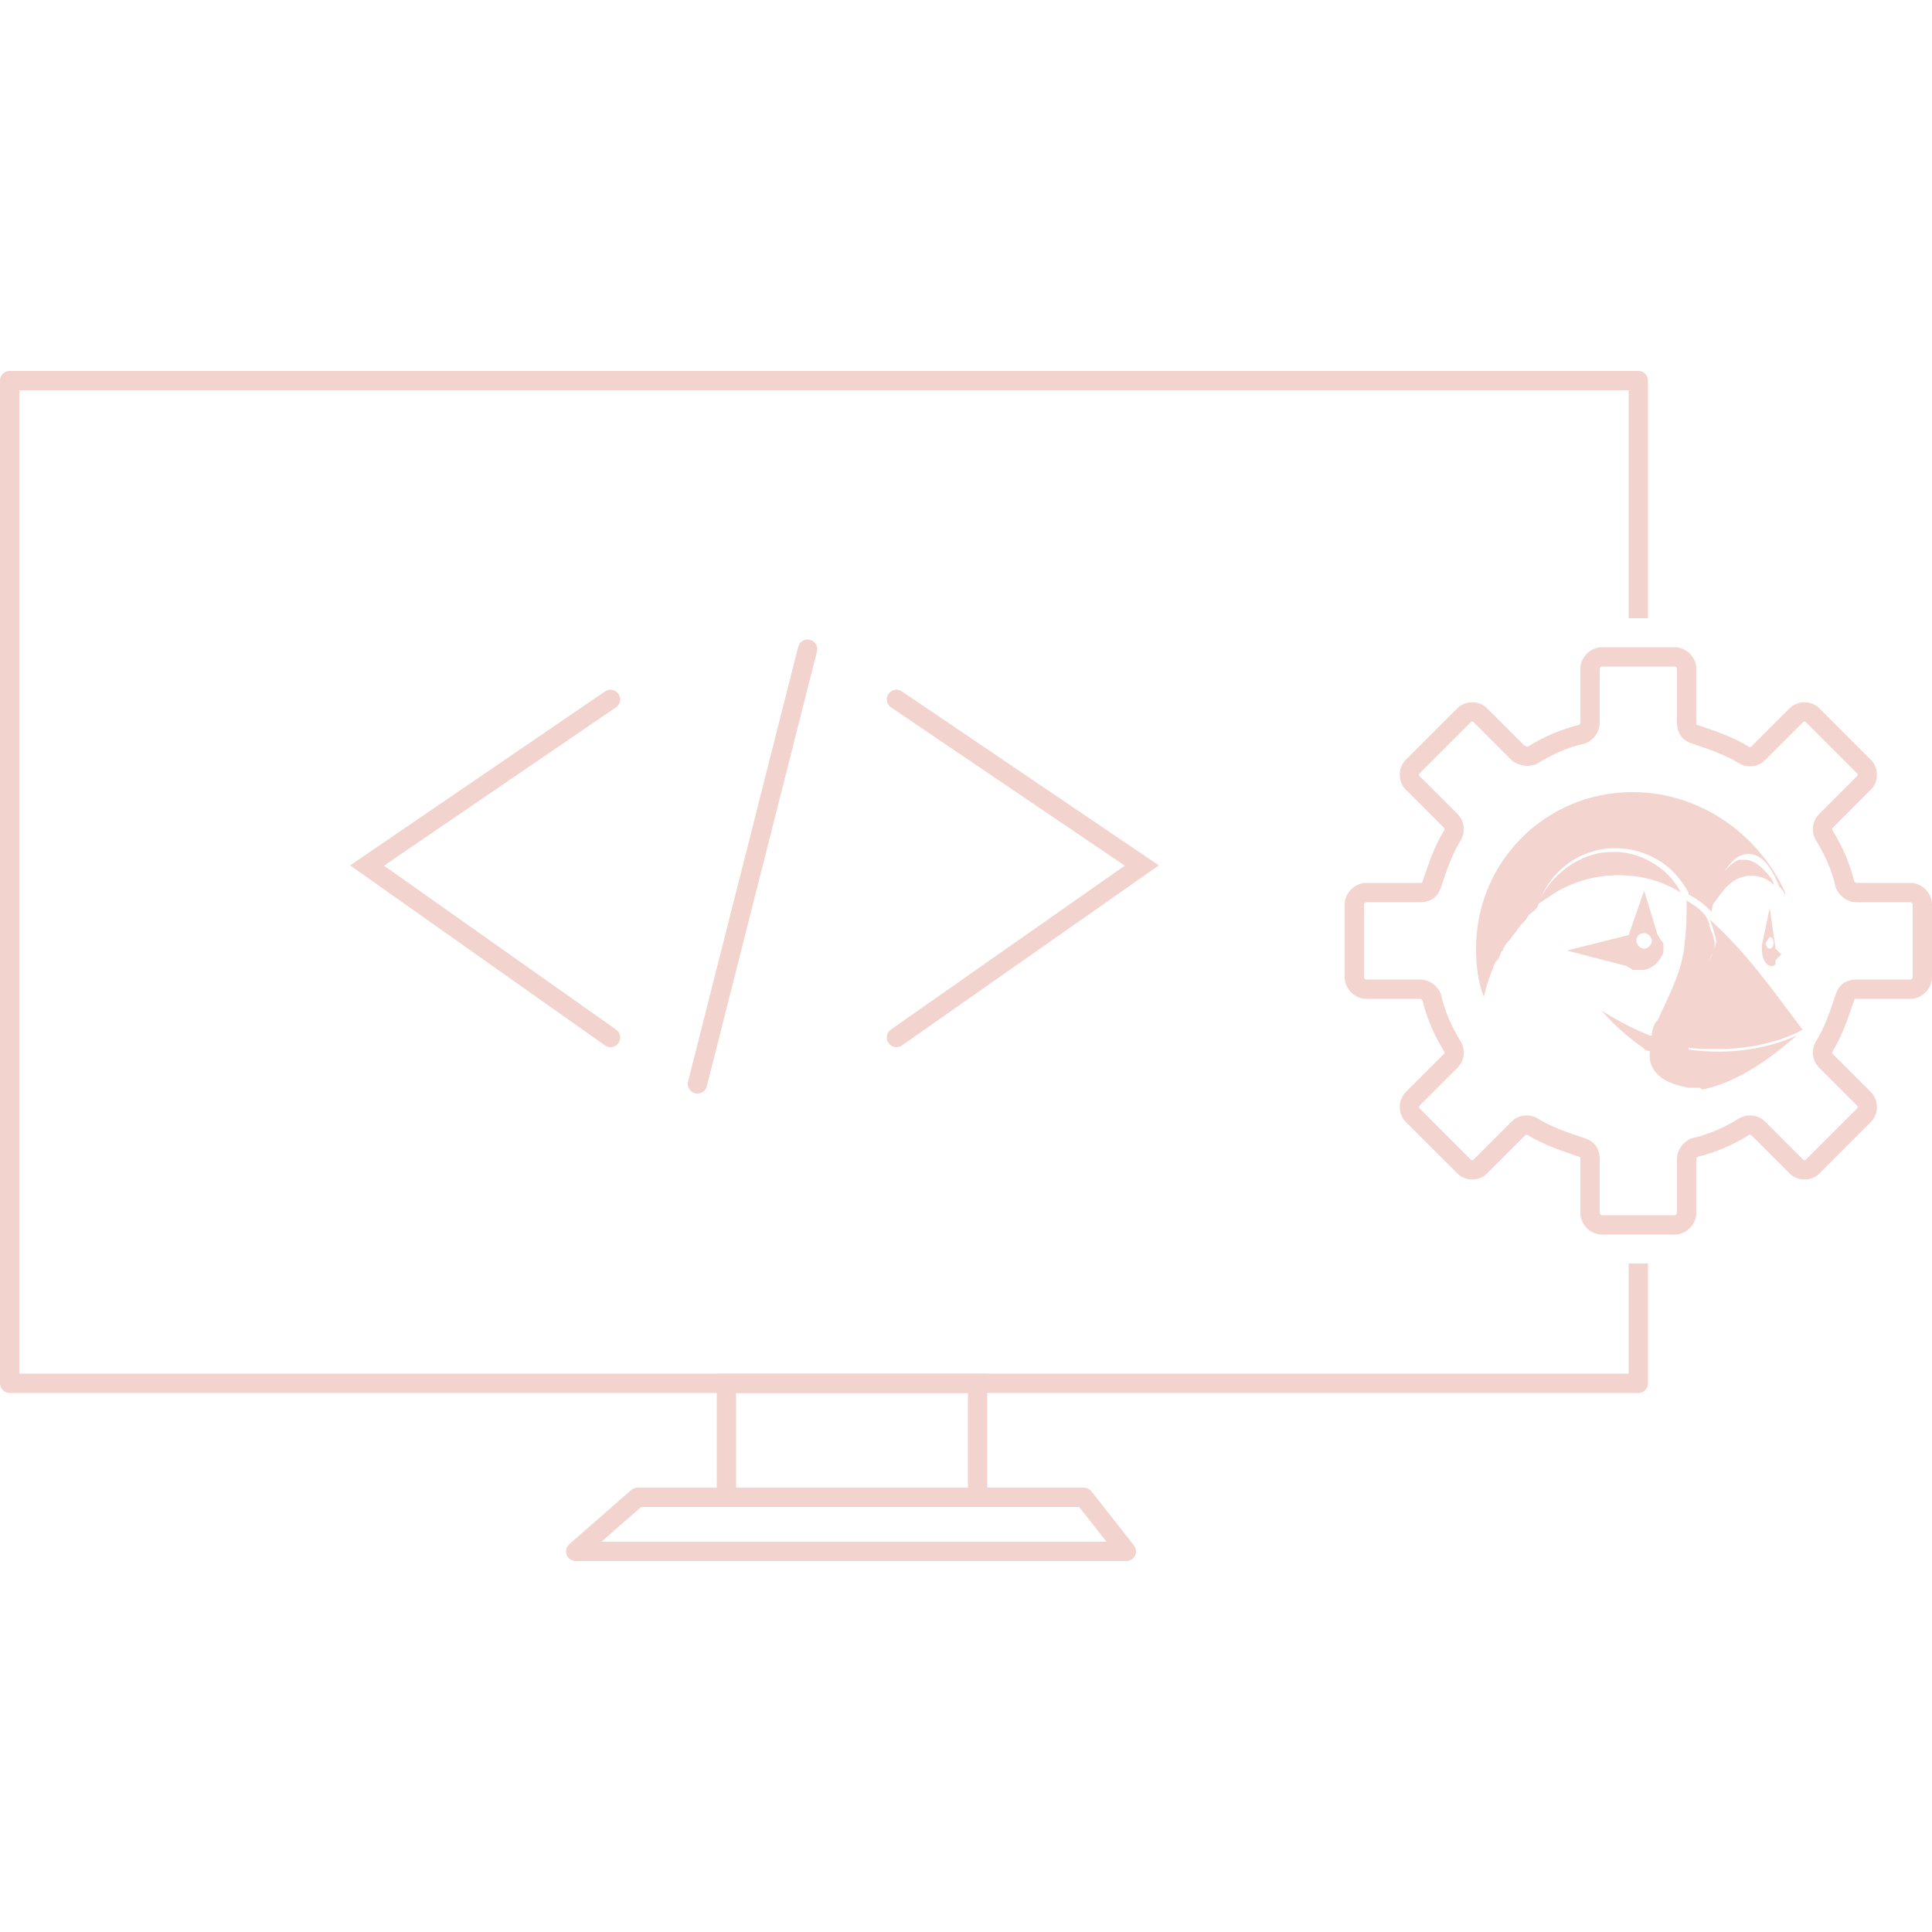 <svg version="1.1" id="Layer_1" xmlns="http://www.w3.org/2000/svg" xmlns:xlink="http://www.w3.org/1999/xlink" x="0px" y="0px"
	 viewBox="0 0 100 100" style="enable-background:new 0 0 100 100;" xml:space="preserve" width="120" height="120">
<style type="text/css">
	.st0{display:none;}
	.st1{display:inline;fill:#F4D5CF;}
	.st2{display:inline;}
	.st3{fill:#161616;}
	.st4{fill:#F4D5CF;stroke:#010101;stroke-width:0.7;stroke-miterlimit:7.001;}
	.st5{display:none;fill:#F4D5CF;}
	.st6{fill:#161616;stroke:#F4D5CF;stroke-width:1.508;stroke-miterlimit:7.539;}
	.st7{fill:#F4D5CF;}
	.st8{fill:none;stroke:#F4D5CF;stroke-width:0.754;stroke-miterlimit:7.539;}
	.st9{display:inline;fill:none;stroke:#F4D5CF;stroke-width:0.754;stroke-miterlimit:7.539;}
	.st10{fill:none;stroke:#F4D5CF;stroke-width:0.75;stroke-miterlimit:10;}
	.st11{fill:none;stroke:#F4D5CF;stroke-linecap:round;stroke-miterlimit:10;}
	.st12{fill:none;stroke:#F4D5CF;stroke-miterlimit:10;}
	.st13{fill:none;stroke:#F4D5CF;stroke-linecap:round;stroke-linejoin:round;stroke-miterlimit:10;}
	.st14{fill:none;stroke:#F4D5CF;stroke-linejoin:round;stroke-miterlimit:10;}
	.st15{fill:none;stroke:#F3D3CE;stroke-miterlimit:10;}
	.st16{fill:none;stroke:#F3D3CE;stroke-linejoin:round;stroke-miterlimit:10;}
	.st17{fill:none;stroke:#F3D3CE;stroke-linecap:round;stroke-miterlimit:10;}
	.st18{fill:none;stroke:#F3D4CF;stroke-miterlimit:10;}
	.st19{fill:#F3D4CF;}
	.st20{fill:none;stroke:#F3D4CF;stroke-linecap:round;stroke-miterlimit:10;}
	.st21{fill:none;stroke:#F3D4CF;stroke-linecap:round;stroke-linejoin:round;stroke-miterlimit:10;}
	.st22{fill:none;stroke:#F3D3CE;stroke-linecap:round;stroke-linejoin:round;stroke-miterlimit:10;}
	.st23{fill:#F3D3CE;}
</style>
<g>
	<rect x="37.6" y="71.6" class="st15" width="13" height="5.9"/>
	<polygon class="st16" points="56.1,77.5 33,77.5 29.8,80.3 58.3,80.3 	"/>
	<g>
		<polyline class="st17" points="31.6,36.2 19,44.8 31.6,53.7 		"/>
		<polyline class="st17" points="46.4,36.2 59.1,44.8 46.4,53.7 		"/>
		<line class="st17" x1="41.8" y1="33.6" x2="36.1" y2="56.1"/>
	</g>
	<polyline class="st16" points="84.8,65.4 84.8,71.6 0.5,71.6 0.5,19.7 84.8,19.7 84.8,32 	"/>
	<g>
		<path class="st18" d="M78.6,39l-2-2c-0.2-0.2-0.6-0.2-0.8,0l-2.7,2.7c-0.2,0.2-0.2,0.6,0,0.8l2,2c0.2,0.2,0.2,0.5,0.1,0.7
			c-0.5,0.8-0.8,1.7-1.1,2.6c-0.1,0.3-0.3,0.4-0.6,0.4h-2.8c-0.3,0-0.6,0.3-0.6,0.6v3.8c0,0.3,0.3,0.6,0.6,0.6h2.8
			c0.3,0,0.5,0.2,0.6,0.4c0.2,0.9,0.6,1.8,1.1,2.6c0.1,0.2,0.1,0.5-0.1,0.7l-2,2c-0.2,0.2-0.2,0.6,0,0.8l2.7,2.7
			c0.2,0.2,0.6,0.2,0.8,0l2-2c0.2-0.2,0.5-0.2,0.7-0.1c0.8,0.5,1.7,0.8,2.6,1.1c0.3,0.1,0.4,0.3,0.4,0.6v2.8c0,0.3,0.3,0.6,0.6,0.6
			h3.8c0.3,0,0.6-0.3,0.6-0.6V60c0-0.3,0.2-0.5,0.4-0.6c0.9-0.2,1.8-0.6,2.6-1.1c0.2-0.1,0.5-0.1,0.7,0.1l2,2c0.2,0.2,0.6,0.2,0.8,0
			l2.7-2.7c0.2-0.2,0.2-0.6,0-0.8l-2-2c-0.2-0.2-0.2-0.5-0.1-0.7c0.5-0.8,0.8-1.7,1.1-2.6c0.1-0.3,0.3-0.4,0.6-0.4h2.8
			c0.3,0,0.6-0.3,0.6-0.6v-3.8c0-0.3-0.3-0.6-0.6-0.6h-2.8c-0.3,0-0.5-0.2-0.6-0.4c-0.2-0.9-0.6-1.8-1.1-2.6
			c-0.1-0.2-0.1-0.5,0.1-0.7l2-2c0.2-0.2,0.2-0.6,0-0.8L93.8,37c-0.2-0.2-0.6-0.2-0.8,0l-2,2c-0.2,0.2-0.5,0.2-0.7,0.1
			c-0.8-0.5-1.7-0.8-2.6-1.1c-0.3-0.1-0.4-0.3-0.4-0.6v-2.8c0-0.3-0.3-0.6-0.6-0.6h-3.8c-0.3,0-0.6,0.3-0.6,0.6v2.8
			c0,0.3-0.2,0.5-0.4,0.6c-0.9,0.2-1.8,0.6-2.6,1.1C79,39.2,78.8,39.1,78.6,39L78.6,39z"/>
		<path class="st19" d="M84.5,41c-4.5,0-8.1,3.6-8.1,8.1c0,0.9,0.1,1.7,0.4,2.5l0,0c0.1-0.4,0.2-0.8,0.4-1.3l0,0
			c0.1-0.2,0.1-0.3,0.2-0.5l0.1-0.1c0.1-0.1,0.1-0.2,0.2-0.4c0,0,0-0.1,0.1-0.1c0,0,0-0.1,0-0.1c0.1-0.1,0.1-0.2,0.2-0.3l0.1-0.1
			c0.1-0.1,0.2-0.3,0.3-0.4l0,0c0.1-0.1,0.2-0.3,0.3-0.4l0.1-0.1c0.1-0.1,0.2-0.2,0.3-0.4l0.1-0.1c0.1-0.1,0.3-0.2,0.4-0.4
			c0.5-1.7,2.1-3,4-3c0.8,0,1.5,0.2,2.2,0.6c0.7,0.4,1.2,1,1.6,1.7l0,0l0,0.1v0l0,0c0.4,0.2,0.8,0.5,1.1,0.8c0,0,0.1,0.1,0.1,0.1
			c0,0,0,0,0,0l0,0l0,0v0l0-0.1c0.3-1.7,1-2.9,1.9-2.9c0.7,0,1.2,0.7,1.6,1.7l0,0l0,0c0.1,0.1,0.2,0.2,0.3,0.4l0,0l0,0l0-0.1
			C91.1,43.3,88.1,41,84.5,41L84.5,41z M83.4,44.1c-1.6,0-3.2,1.2-3.8,2.7l0,0c0.3-0.2,0.6-0.4,0.9-0.6c2-1.2,4.6-1.2,6.5,0
			c-0.6-1.2-1.9-2-3.2-2.1C83.7,44.1,83.5,44.1,83.4,44.1z M90.3,44.5c-0.1,0-0.2,0-0.3,0c-0.9,0.4-1.2,1.5-1.4,2.3l0,0.1
			c0.3-0.4,0.6-0.9,1-1.2c0.6-0.5,1.5-0.5,2.1,0c0.2,0.2,0.1,0,0-0.2C91.4,45.1,90.9,44.5,90.3,44.5L90.3,44.5z M85.1,46.1l-0.8,2.3
			l0,0l0,0l-3.2,0.8h0l3.1,0.8c0.1,0.1,0.2,0.1,0.3,0.2h0c0,0,0.1,0,0.1,0l0,0c0,0,0.1,0,0.1,0l0,0c0,0,0.1,0,0.1,0l0,0
			c0.1,0,0.1,0,0.2,0c0.4,0,0.8-0.3,1-0.7c0.1-0.1,0.1-0.3,0.1-0.4v0l0,0c0,0,0-0.1,0-0.1l0,0c0,0,0-0.1,0-0.1l0,0
			c0-0.1,0-0.1-0.1-0.2v0c-0.1-0.1-0.1-0.2-0.2-0.3v0L85.1,46.1z M87.3,46.6c0,0.7,0,1.4-0.1,2.2c-0.1,1.4-0.8,2.7-1.4,4l0,0.1
			l0,0.1c1.1-1.1,2.2-2.1,2.8-3.6c0.3-0.4,0.1-0.9-0.1-1.4C88.4,47.2,87.7,46.9,87.3,46.6z M91.6,47l-0.4,1.9c0,0,0,0.1,0,0.1
			c0,0,0,0,0,0c0,0.1,0,0.1,0,0.2l0,0h0c0,0.4,0.2,0.8,0.5,0.8c0,0,0.1,0,0.1,0l0,0c0,0,0,0,0,0c0,0,0,0,0,0c0,0,0.1-0.1,0.1-0.1
			l0,0c0,0,0-0.1,0-0.1l0,0c0,0,0-0.1,0-0.1l0,0l0,0l0.3-0.3l-0.3-0.3v0l0,0L91.6,47z M88.5,47.6c0.5,1.2,0.6,2.6,0.1,3.8
			c-0.3,1-1.1,1.7-1.3,2.8c0.5,0.1,1,0.1,1.6,0.1c1.5,0,3.1-0.3,4.4-1C91.8,51.3,90.4,49.3,88.5,47.6z M85.1,48.3
			c0.2,0,0.4,0.2,0.4,0.4s-0.2,0.4-0.4,0.4l0,0c-0.2,0-0.4-0.2-0.4-0.4S84.8,48.3,85.1,48.3z M91.6,48.5c0.1,0,0.2,0.1,0.2,0.3
			c0,0.2-0.1,0.3-0.2,0.3c-0.1,0-0.2-0.1-0.2-0.3C91.5,48.6,91.6,48.5,91.6,48.5z M88.8,48.6c0,0.1,0,0.1,0,0.2l0,0c0,0,0,0.1,0,0.1
			c-0.3,1-0.9,1.8-1.7,2.6c-0.1,0.1-0.2,0.2-0.3,0.3c-0.3,0.3-0.6,0.6-0.8,0.8c-0.1,0.1-0.2,0.2-0.3,0.3c-0.1,0.2-0.2,0.4-0.2,0.7
			c0,0-0.1,0-0.1,0c-1.5-0.6-2.5-1.3-2.5-1.3s0.8,1,2.1,1.9c0.1,0.1,0.2,0.2,0.4,0.2c-0.1,0.8,0.3,1.6,2,1.9c0.3,0,0.6,0,0.9,0l0,0
			c0,0,0,0,0,0c0,0-0.1-0.1-0.3-0.3c-0.2-0.2-0.3-0.4-0.4-0.6c-0.1-0.2-0.2-0.4-0.2-0.6c0-0.2,0-0.5,0-0.7c0-0.1,0-0.2,0.1-0.3
			c0.1-0.3,0.2-0.5,0.4-0.8l0,0l0.2-0.3c0.8-1.3,1.3-2.3,1.1-3.8C88.8,48.9,88.8,48.8,88.8,48.6L88.8,48.6z M92.1,49L92.1,49
			L92.1,49z M92.1,49.2L92.1,49.2L92.1,49.2C92.1,49.2,92.1,49.2,92.1,49.2C92.1,49.2,92.1,49.2,92.1,49.2
			C92.1,49.2,92.1,49.2,92.1,49.2L92.1,49.2z M92.1,49.4L92.1,49.4L92.1,49.4L92.1,49.4L92.1,49.4z M93,53.6c-1.8,0.8-3.8,1-5.8,0.7
			c-0.1,0.8,0.3,1.6,0.9,2.1l0,0C90,56,91.6,54.8,93,53.6L93,53.6z"/>
	</g>
</g>
</svg>
